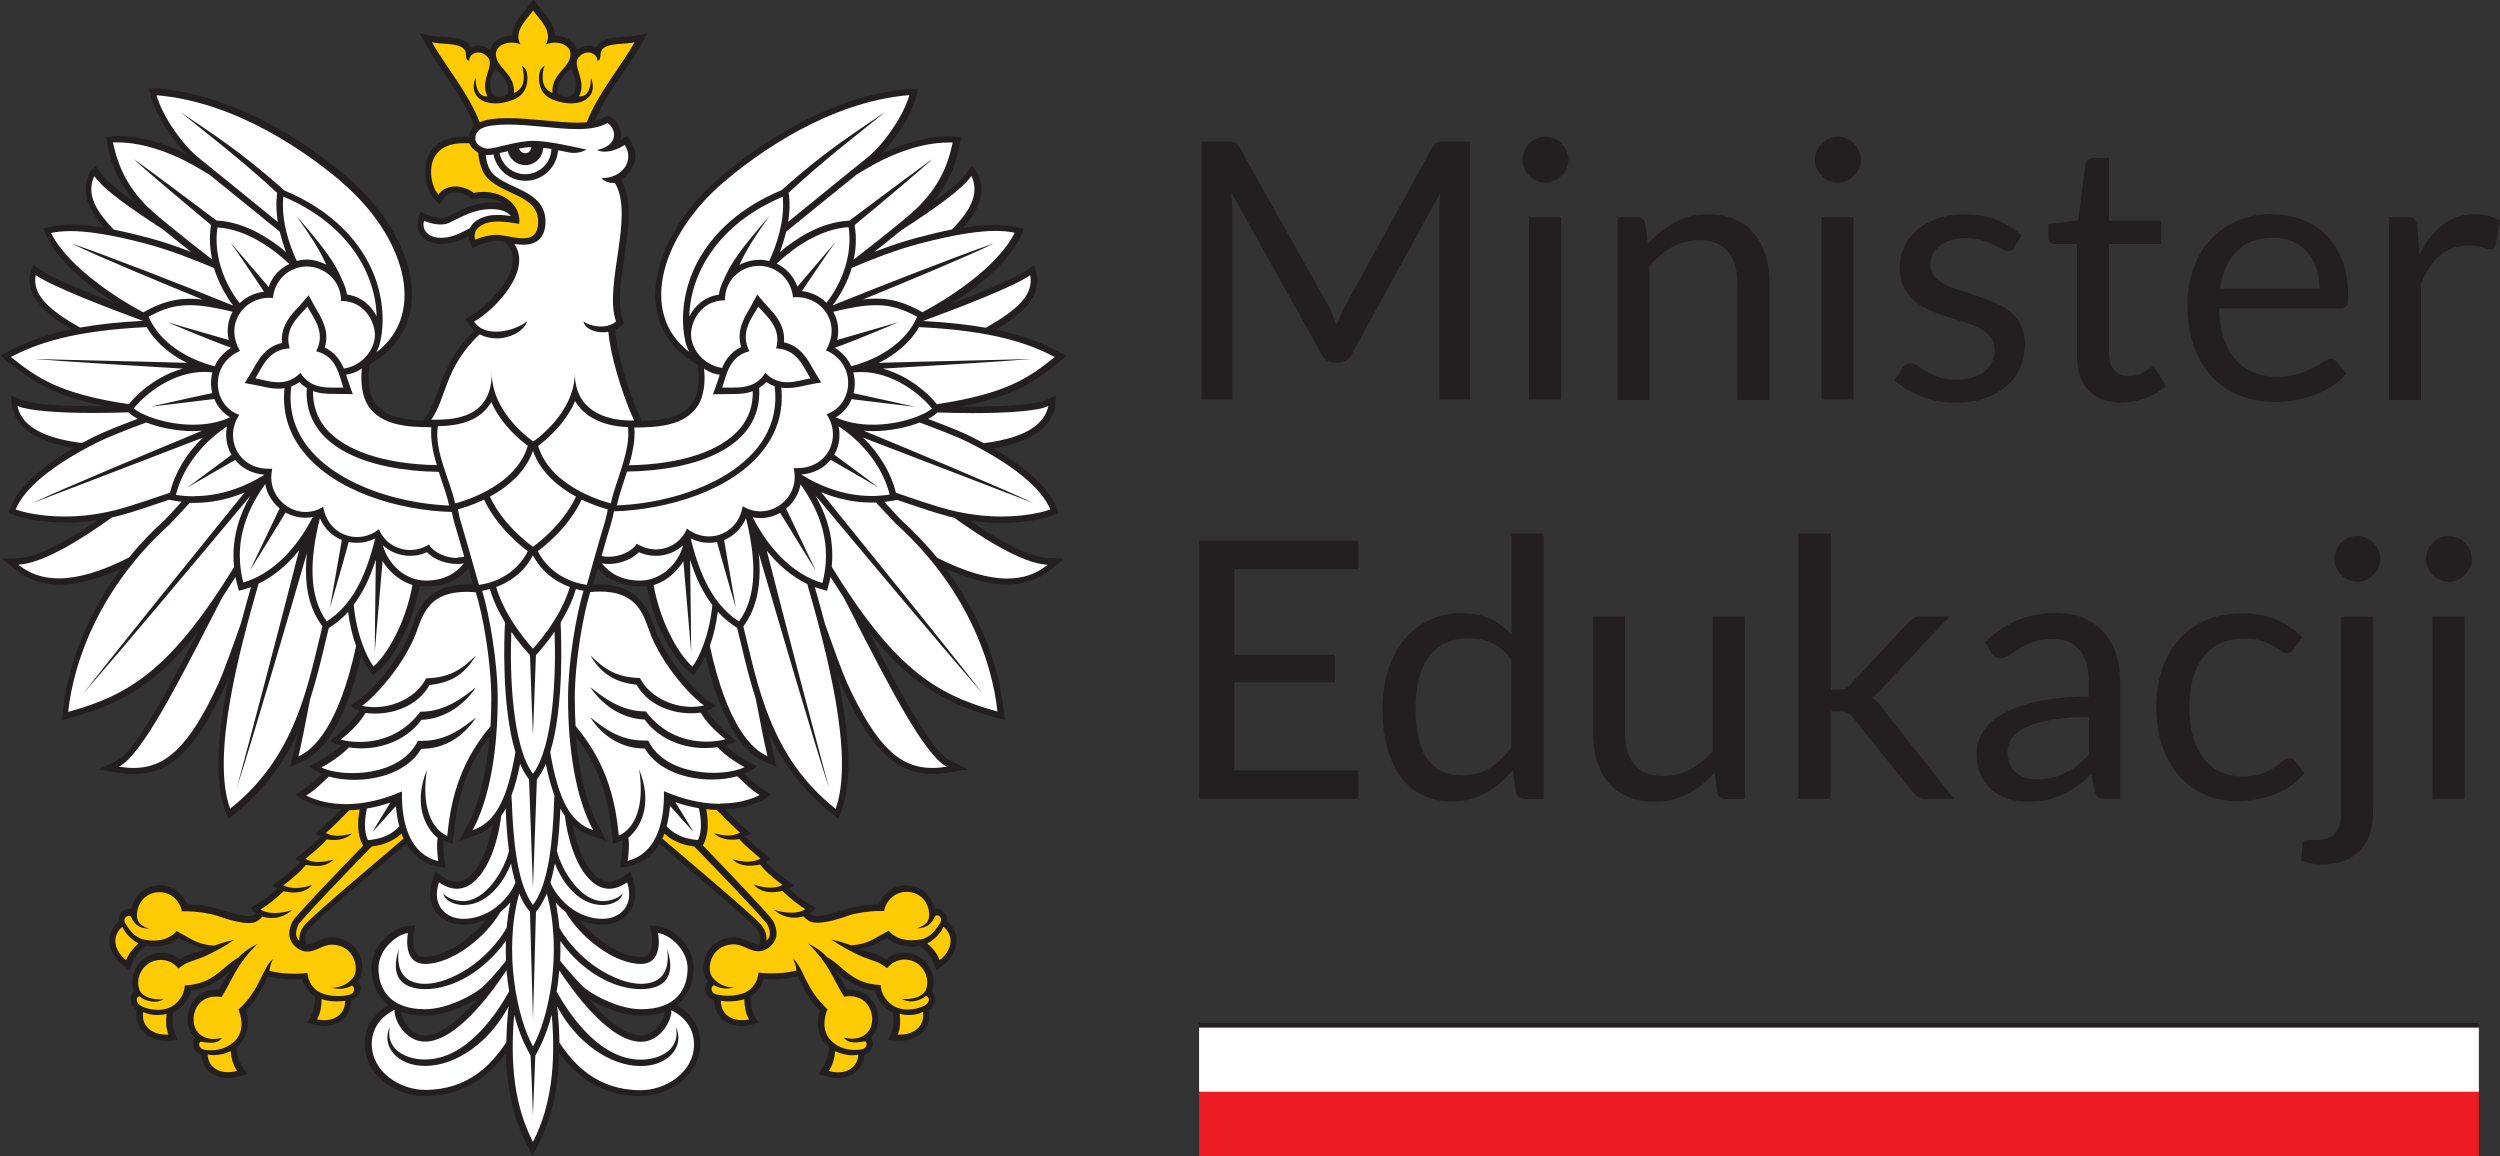 <?xml version="1.0" encoding="UTF-8"?>
<svg id="Warstwa_1" data-name="Warstwa 1" xmlns="http://www.w3.org/2000/svg" xmlns:xlink="http://www.w3.org/1999/xlink" viewBox="0 0 159.58 73.8">
  <rect x="0" y="0" width="159.58" height="73.8" fill="#333333" stroke="none"/>
  <defs>
    <style>
      .cls-1 {
        fill: #ed1c24;
      }

      .cls-1, .cls-2, .cls-3, .cls-4, .cls-5 {
        stroke-width: 0px;
      }

      .cls-2 {
        fill: none;
      }

      .cls-3 {
        fill: #fff;
      }

      .cls-4 {
        fill: #231f20;
      }

      .cls-6 {
        clip-path: url(#clippath);
      }

      .cls-5 {
        fill: #ffcb05;
      }
    </style>
    <clipPath id="clippath">
      <rect class="cls-2" x="0" y="0" width="68.03" height="73.8"/>
    </clipPath>
  </defs>
  <g>
    <path class="cls-4" d="M85.08,20.13c.08.2.16.41.24.62.08-.21.16-.42.24-.62.08-.2.18-.39.29-.59l5.58-10.13c.1-.18.2-.28.31-.32.11-.04.26-.06.46-.06h1.64v16.48h-1.96v-12.11c0-.16,0-.33.01-.52s.02-.37.04-.56l-5.65,10.3c-.19.35-.46.52-.8.52h-.32c-.35,0-.61-.17-.8-.52l-5.77-10.34c.02.2.04.4.05.59.01.19.02.37.02.53v12.11h-1.95V9.03h1.64c.2,0,.35.02.46.06s.21.15.31.32l5.69,10.14c.11.18.2.38.28.58Z"/>
    <path class="cls-4" d="M100.11,10.2c0,.2-.04.39-.12.56-.08.17-.19.33-.32.46-.13.13-.29.24-.47.32-.18.08-.36.12-.56.12s-.39-.04-.56-.12c-.17-.08-.33-.18-.46-.32-.13-.13-.24-.29-.32-.46-.08-.17-.12-.36-.12-.56s.04-.39.12-.57c.08-.18.18-.34.32-.47.13-.13.29-.24.46-.32.17-.08.36-.11.56-.11s.39.04.56.11c.18.08.33.18.47.32.13.13.24.29.32.47.08.18.12.37.12.57ZM99.65,13.86v11.65h-2.05v-11.65h2.05Z"/>
    <path class="cls-4" d="M103.26,25.51v-11.65h1.22c.29,0,.48.14.55.43l.16,1.27c.51-.56,1.07-1.01,1.7-1.36.62-.35,1.35-.52,2.17-.52.64,0,1.2.11,1.68.32.49.21.89.51,1.22.9.33.39.57.85.74,1.4.17.54.25,1.15.25,1.81v7.42h-2.05v-7.42c0-.88-.2-1.57-.6-2.05s-1.02-.73-1.85-.73c-.61,0-1.17.15-1.7.44-.53.29-1.01.69-1.46,1.18v8.58h-2.05Z"/>
    <path class="cls-4" d="M118.78,10.2c0,.2-.04.39-.12.56-.08.17-.19.33-.32.46-.13.13-.29.24-.47.32-.18.08-.36.12-.56.12s-.39-.04-.56-.12c-.17-.08-.33-.18-.46-.32-.13-.13-.24-.29-.32-.46-.08-.17-.12-.36-.12-.56s.04-.39.12-.57c.08-.18.18-.34.32-.47.13-.13.29-.24.46-.32.17-.08.36-.11.56-.11s.39.04.56.11c.18.08.33.18.47.32.13.13.24.29.32.47.08.18.12.37.12.57ZM118.32,13.86v11.65h-2.05v-11.65h2.05Z"/>
    <path class="cls-4" d="M128.6,15.78c-.09.17-.23.25-.43.25-.11,0-.25-.04-.39-.13-.15-.08-.32-.18-.53-.28-.21-.1-.46-.2-.75-.29-.29-.09-.64-.13-1.04-.13-.34,0-.66.04-.93.13-.28.09-.51.21-.71.36-.2.15-.34.33-.45.53-.1.2-.16.42-.16.66,0,.3.09.55.26.75.17.2.4.37.68.52.28.15.61.27.97.39.36.11.73.23,1.11.36.38.13.75.27,1.11.42s.68.35.97.58c.28.23.51.51.68.85.17.33.26.73.26,1.2,0,.54-.1,1.03-.29,1.49s-.48.85-.85,1.18c-.38.33-.84.6-1.38.79-.54.19-1.17.29-1.89.29-.81,0-1.55-.13-2.21-.4-.66-.26-1.22-.6-1.68-1.02l.48-.78c.06-.1.13-.18.22-.23.08-.05.2-.08.33-.08s.28.05.44.16c.15.11.34.23.56.36.22.13.48.25.79.36.31.11.7.16,1.17.16.4,0,.75-.05,1.05-.16s.55-.24.75-.42.35-.38.44-.61c.1-.23.14-.48.14-.74,0-.32-.09-.59-.26-.8s-.4-.39-.68-.54c-.28-.15-.61-.28-.97-.39-.36-.11-.74-.23-1.12-.35s-.75-.26-1.12-.42c-.36-.16-.69-.35-.97-.59-.28-.24-.51-.53-.68-.88s-.26-.77-.26-1.27c0-.44.09-.87.28-1.28.18-.41.45-.77.8-1.08s.79-.56,1.3-.74c.51-.18,1.1-.28,1.76-.28.77,0,1.46.12,2.06.36s1.14.57,1.58.99l-.46.75Z"/>
    <path class="cls-4" d="M135.44,25.7c-.92,0-1.63-.26-2.12-.77-.5-.51-.74-1.25-.74-2.22v-7.13h-1.4c-.12,0-.23-.04-.31-.11-.08-.07-.13-.19-.13-.34v-.82l1.91-.24.47-3.6c.01-.11.06-.21.15-.28.08-.07.19-.11.32-.11h1.03v4.01h3.33v1.48h-3.33v6.99c0,.49.12.85.36,1.09.24.24.54.36.92.36.21,0,.4-.03.56-.09.16-.06.29-.12.41-.19.11-.07.21-.13.29-.19.08-.06.15-.09.21-.09.11,0,.2.06.29.2l.6.98c-.35.33-.78.59-1.28.78-.5.19-1.01.28-1.54.28Z"/>
    <path class="cls-4" d="M145.06,13.68c.7,0,1.34.12,1.93.35.59.23,1.1.57,1.53,1.01.43.44.76.99,1.01,1.63.24.65.36,1.39.36,2.21,0,.32-.03.54-.1.64-.07.11-.2.16-.39.16h-7.75c.02.74.12,1.38.3,1.92.18.54.44,1,.76,1.36.32.36.71.64,1.15.82.44.18.94.27,1.5.27.51,0,.96-.06,1.33-.18.37-.12.69-.25.96-.39.27-.14.49-.27.67-.39.18-.12.33-.18.47-.18.17,0,.3.07.39.2l.58.75c-.25.31-.56.57-.91.8-.35.23-.73.41-1.13.56s-.82.25-1.25.33-.85.11-1.28.11c-.8,0-1.55-.14-2.23-.41-.68-.27-1.26-.67-1.76-1.2-.5-.52-.88-1.17-1.16-1.95-.28-.77-.41-1.66-.41-2.67,0-.81.12-1.57.37-2.28s.61-1.32,1.08-1.83,1.04-.92,1.71-1.22c.67-.29,1.43-.44,2.28-.44ZM145.1,15.18c-.99,0-1.77.29-2.33.86s-.92,1.36-1.06,2.37h6.34c0-.48-.07-.91-.2-1.31-.13-.39-.32-.74-.58-1.02s-.56-.51-.93-.67c-.36-.16-.78-.24-1.25-.24Z"/>
    <path class="cls-4" d="M152.5,25.51v-11.65h1.17c.22,0,.38.04.46.13.08.08.14.23.17.44l.14,1.82c.4-.81.89-1.45,1.48-1.9.59-.46,1.27-.68,2.06-.68.32,0,.61.04.87.11s.5.17.72.3l-.26,1.53c-.05.19-.17.29-.36.29-.11,0-.27-.04-.49-.11-.22-.07-.53-.11-.93-.11-.71,0-1.31.21-1.79.62-.48.41-.88,1.02-1.2,1.81v7.42h-2.05Z"/>
  </g>
  <g class="cls-6">
    <path class="cls-4" d="M61.88,33.23c.68.1,1.35.15,2.03.15,1.45,0,2.64-.24,3.27-.47l.4-.15-.16-.4c-.5-1.22-1.87-2.49-4.02-3.74.79-.13,1.46-.32,2.02-.56,1.08-.47,1.72-1.16,1.92-2.06.04-.21.06-.75.06-.75,0,0-.45.2-.64.29-.41.2-1.85.41-4.65.41-.24,0-.48,0-.72,0,1.22-.25,2.24-.54,3.1-.89,1.41-.58,2.28-1.28,3.13-1.95.12-.1.44-.39.44-.39,0,0-.37-.22-.51-.29-.96-.5-2.16-1.01-3.98-1.39.49-.29.9-.57,1.25-.85.7-.55,1.61-1.43,1.36-2.7-.03-.16-.18-.57-.18-.57,0,0-.33.22-.46.32-.44.31-1.67.93-4.8,2.14,1.61-1.01,3.62-2.57,4.43-4.31.05-.11.19-.45.19-.45,0,0-.86-.27-1.79-.27-.6,0-1.3.07-2.1.2.14-.17.27-.32.39-.47.81-1.08.99-2.03.56-2.99-.08-.17-.38-.49-.38-.49,0,0-.23.28-.33.43-.34.5-1.1,1.12-2.2,1.9.92-1.08,1.5-2.25,1.76-3.72.02-.11.07-.45.07-.45,0,0-.4-.06-.77-.06-1.27,0-2.8.4-4.29,1.11.96-1.01,1.86-2.47,2.2-3.6.04-.14.12-.54.12-.54,0,0-.36,0-.55,0-2.29.19-4.71.95-7.16,2.27-2.14,1.15-3.86,2.48-4.93,3.38-2.96,2.52-4.55,5.86-4.04,8.52.21,1.08.84,2.46,2.61,3.45l.04.28c.1.82-.03,1.65-.34,2.11-.65.98-1.94,1.16-3.28,1.18l-.08-.19c-.92-2.03-1.51-4.36-1.6-5.53v-.08c.13-.06.25-.14.35-.23l.22-.18-.1-.27c-.33-.96-.11-2.45.1-3.9.28-1.85.56-3.76-.2-5.02.3-.18.55-.42.71-.72.3-.55.26-1.18-.1-1.73l-.22-.35-.34.23s-.07.05-.11.07c.02-.06.03-.12.04-.17.09-.5-.16-1.04-.61-1.31l-.21-.12-.22.12c-.16.1-.37.17-.61.23.45-1.07,1.16-2.12,1.81-3.07.42-.62.82-1.21,1.13-1.77l.42-.76s-.78.24-1.54.24c-.62.04-1.31.09-1.66.55-.03.04-.05.08-.07.12-.14-.07-.31-.11-.48-.11-.27,0-.53.1-.75.28-.11-.53-.71-.92-1.41-.92-.02-.64-.48-1.19-.79-1.56-.09-.11-.58-.75-.58-.75,0,0-.48.63-.57.75-.31.37-.77.92-.79,1.56-.7,0-1.3.39-1.41.92-.22-.18-.48-.28-.75-.28-.17,0-.33.04-.48.11-.02-.04-.04-.08-.07-.12-.35-.47-1.04-.51-1.66-.55-.76,0-1.54-.24-1.54-.24l.42.76c.31.56.71,1.14,1.13,1.77.71,1.05,1.5,2.21,1.93,3.39-.21.21-.29.45-.31.68h-.33c-1.54,0-2.11.81-2.31,1.3-.41,1-.04,2.23.41,2.68l.34.35.28-.4c.21-.29.52-.35.75-.35.32,0,.66.12.91.32l.15.12.19-.04c.18-.04.36-.05.54-.05.47,0,.92.13,1.26.36-.11-.03-.23-.05-.35-.06-.14-.01-.28-.02-.41-.02-1.01,0-1.76.38-2.42.71-.15.08-.29.14-.42.21-.11.05-.24.07-.39.07-.43,0-.87-.2-.88-.2l-.44-.21-.13.47c-.11.38-.05.76.18,1.06.26.35.74.55,1.3.55.21,0,.44-.03.67-.08.44-.11.78-.27,1.08-.43,0,.19.05.33.06.36l.16.41.4-.18s.63-.28,1.18-.28c.06,0,.11,0,.17,0,.09,0,.17.03.27.04l.06.05c.39.35.55.76.5,1.27-.14,1.3-1.66,2.83-2.66,3.41l-.38.22.24.37c.09.14.21.26.34.38-1.44,1.4-1.93,2.74-2.31,3.82-.22.62-.42,1.15-.74,1.6l-.21.3c-1.27-.04-2.48-.24-3.11-1.18-.31-.46-.44-1.29-.34-2.11l.03-.28c1.76-.99,2.4-2.38,2.61-3.45.51-2.65-1.08-5.99-4.04-8.52-1.06-.91-2.78-2.24-4.93-3.38-2.46-1.32-4.87-2.08-7.16-2.27-.19-.02-.55,0-.55,0,0,0,.08.39.12.54.34,1.14,1.24,2.59,2.2,3.6-1.48-.71-3.01-1.11-4.29-1.11-.37,0-.77.06-.77.06,0,0,.05.34.07.45.26,1.47.85,2.64,1.76,3.72-1.11-.78-1.86-1.41-2.2-1.9-.1-.15-.33-.43-.33-.43,0,0-.31.33-.38.49-.43.96-.26,1.91.56,2.99.11.15.25.31.39.47-.8-.13-1.5-.2-2.09-.2-.93,0-1.79.27-1.79.27,0,0,.14.34.19.45.8,1.75,2.82,3.3,4.42,4.31-3.13-1.2-4.36-1.82-4.8-2.14-.13-.09-.46-.32-.46-.32,0,0-.16.42-.19.57-.25,1.27.66,2.15,1.36,2.7.35.28.77.56,1.26.85-1.83.38-3.03.89-3.98,1.39-.14.07-.51.29-.51.29,0,0,.32.29.44.39.85.67,1.72,1.37,3.13,1.95.86.35,1.88.65,3.1.89-.24,0-.49,0-.73,0-2.8,0-4.23-.21-4.65-.41-.19-.09-.64-.29-.64-.29,0,0,.02.54.06.75.19.9.84,1.59,1.92,2.06.56.24,1.22.42,2.02.56-2.15,1.25-3.53,2.53-4.02,3.74l-.16.4.4.15c.63.23,1.82.47,3.27.47.67,0,1.35-.06,2.02-.15-2.19,1.51-3.96,2.37-5,2.41l-1.08.04.83.68c.78.65,1.74.98,2.84.98s2.42-.33,3.91-1.01c-.74,1-1.39,2.05-1.93,3.15-1.2,2.44-1.63,4.56-1.78,5.91l-.06.6.58-.16c3.09-.85,5.4-2.06,8.11-5.48-1.8,3.49-3.97,7.62-5.17,8.22l-1.19.58,1.31.2c.36.05.68.08.99.08,1.16,0,2.11-.39,3-1.23.94-.89,1.85-2.32,2.84-4.49.05-.11.12-.28.2-.48-.07.34-.14.68-.2,1.02-.63,3.41-.64,5.88-.05,7.51l.19.54.45-.36c1.72-1.36,3.03-3.05,4-5.14-.12.58-.22,1.06-.3,1.38l-.2.8.76-.33c1.13-.49,2.68-2.07,3.79-6.76.17.38.35.67.5.89l.25.35.34-.28c.5-.41,1.12-1.28,1.61-2.29.35-.72.78-1.8,1.03-3.13.15.02.3.03.45.03,1.11,0,2.05-.42,2.67-1.16.14.49.25.88.29,1.04-.13,0-.26-.01-.38-.01-2.58,0-3.14,1.62-3.51,2.69-.75,2.17-2.74,4.23-3.37,4.65-.17.11-.56.38-.56.38,0,0,.14.23.57.33-.51.85-1.88,1.93-1.88,1.93,0,0,.26.21.74.28-1.16.98-2.09,1.33-2.09,1.33,0,0,.31.3.86.49-.71.71-1.72,1.33-1.72,1.33,0,0,.31.26.56.38.75.34,1.5.53,2.36.57-.46.46-.88.88-1.18,1.14l-.45.38s.12.15.35.2c-.21.21-.84.77-1.19,1.06l-.46.37s.13.12.32.19c-.31.39-1.03.94-1.27,1.12l-.52.39s.16.13.33.18c-.26.26-.9.77-1.24.96-.13.07-.51.28-.51.28,0,0,.16.23.41.37-.09.06-.16.16-.48.17-.41,0-1.05-.17-1.82-.43-.59-.19-1.42-.32-2.12-.32-.22-.55-.82-1.22-1.75-1.22-.54,0-1.02.21-1.36.59-.24.26-.4.58-.46.93-.34-.09-.59.12-.71.35-.07.13-.1.29-.08.43h0c-.4.33-.61.77-.61,1.24,0,.57.32,1.13.85,1.55l.43.34.2-.52c.14-.36.47-.75.84-1.05.19.03.38.05.56.05.77,0,1.26-.28,1.54-.53.74.33,1.1.6,1.77.68-.36.15-.62.2-.75.24-.31.09-.6.19-.95.42-.34-.27-.74-.42-1.16-.42-.35,0-.7.1-.99.29-.72.46-1.04,1.33-.79,2.13,0,.02.01.04.02.06-.1.09-.17.21-.2.35-.05.24.03.58.39.83-.09.56.04.98.33,1.33.34.4.89.63,1.52.63.26,0,.74-.05.74-.05l-.2-.52c-.14-.36-.15-.78-.09-1.22.57-.26,1.01-.81,1.15-1.4.94-.12,1.67-.51,2.52-1.27,0,0-.38.58-.57.91-.05.09-.11.18-.17.28-.05,0-.1,0-.15,0-.76,0-1.36.38-1.67,1.05-.3.66-.22,1.44.19,1.91.03.04.07.08.11.11-.08.11-.13.24-.13.4,0,.27.17.57.52.69.07.9.75,1.5,1.7,1.5.56,0,1.24-.27,1.24-.27l-.31-.47c-.22-.33-.34-.7-.37-1.24.68-.53.88-1.45.6-2.34.63-.61.98-1.33,1.3-1.97.03-.07.07-.14.1-.2.63.15,1.27.18,1.71.18.18,0,.34,0,.47-.01.14.47.42.85.83,1.1-.02.47-.07.92-.25,1.24l-.25.45s.67.21,1.06.21c.52,0,.99-.18,1.32-.51.28-.29.43-.71.44-1.15.44-.13.59-.48.59-.76,0-.17-.07-.33-.17-.44.34-.44.36-1.14.1-1.71-.3-.65-.97-1.07-1.73-1.1-.39-.01-.74.14-1.01.27-.21.09-.4.18-.57.18-.03,0-.06,0-.09-.01-.08-.27-.12-.66.22-1.03.57-.63,3.05-2.73,5.04-4.42.41-.35.79-.67,1.12-.96.43.75,1.07,1.23,1.93,1.44.23.06.58.09.58.09,0,0-.19-1.03-.13-1.75.29.15.59.22.59.22,0,0,.03-.4.05-.53.2-2.01.64-4.16,2.3-6.32-.2,2.37-.69,4.36-1.44,5.74l-.51.93,1-.34c.44-.15.82-.38,1.15-.68-.35,1.88-1.21,3.62-2.32,3.62-.28,0-.58-.11-.9-.33l-.45-.32-.17.52c-.33,1-.08,1.66.19,2.04.38.52,1.03.83,1.74.83.57,0,1.07-.13,1.51-.32-1.01,1.25-2.64,2.38-3.94,2.38-.32,0-.45-.11-.53-.2-.23-.28-.25-.86-.17-1.27l.11-.55-.56.06c-.47.05-1.02.36-1.47.83-.5.53-.78,1.18-.78,1.81,0,.84.26,1.56.74,2.08.1.12.22.22.35.32-.97.53-1.52,1.42-1.52,2.45,0,.96.45,1.83,1.26,2.47.72.56,1.64.88,2.55.88,1.41,0,2.65-.41,3.71-1.2.62-.47,1.11-1.03,1.49-1.54.05,2.3.49,4.2,1.33,5.83l.37.71.37-.71c.85-1.64,1.28-3.54,1.33-5.83.38.51.87,1.07,1.49,1.54,1.05.79,2.3,1.2,3.71,1.2.9,0,1.83-.32,2.54-.88.82-.64,1.27-1.51,1.27-2.47,0-1.04-.55-1.92-1.52-2.45.13-.1.24-.2.35-.32.49-.52.74-1.24.74-2.08,0-.64-.28-1.28-.78-1.81-.44-.47-.99-.78-1.47-.83-.14-.01-.55-.06-.55-.06l.11.55c.08.42.07.99-.17,1.27-.07.09-.21.2-.52.2-1.3,0-2.93-1.13-3.94-2.38.44.2.95.32,1.51.32.71,0,1.37-.31,1.74-.83.27-.38.53-1.04.2-2.04l-.17-.52-.45.32c-.32.22-.62.33-.9.33-1.11,0-1.97-1.74-2.32-3.62.33.31.71.53,1.15.68l1,.34-.5-.93c-.75-1.38-1.25-3.37-1.45-5.74,1.66,2.16,2.1,4.31,2.31,6.32.01.13.05.53.05.53,0,0,.3-.08.59-.22.06.72-.13,1.75-.13,1.75,0,0,.35-.03.58-.09.86-.21,1.5-.69,1.93-1.44.33.29.71.61,1.12.96,1.99,1.69,4.47,3.8,5.04,4.42.33.37.29.76.22,1.03-.03.01-.06.01-.09.01-.18,0-.36-.08-.57-.18-.28-.13-.62-.28-1.01-.27-.76.03-1.43.45-1.73,1.1-.26.57-.24,1.26.1,1.71-.1.12-.16.27-.17.44,0,.28.14.63.59.76,0,.44.16.87.44,1.15.32.32.79.51,1.32.51.4,0,1.06-.21,1.06-.21l-.25-.45c-.18-.32-.23-.77-.25-1.24.41-.25.69-.62.83-1.1.14,0,.3.01.48.01.43,0,1.07-.03,1.7-.18.03.06.07.13.1.2.32.64.67,1.36,1.3,1.97-.28.89-.08,1.81.6,2.34-.04.53-.15.91-.37,1.24l-.31.47s.68.27,1.24.27c.95,0,1.63-.6,1.7-1.5.35-.12.52-.42.53-.69,0-.15-.05-.29-.13-.4.04-.03.08-.07.11-.11.41-.47.49-1.25.19-1.91-.3-.67-.91-1.05-1.67-1.05-.05,0-.1,0-.14,0-.06-.1-.12-.19-.17-.28-.19-.32-.57-.91-.57-.91.84.76,1.57,1.15,2.52,1.27.13.59.58,1.13,1.15,1.4.06.45.05.86-.09,1.22l-.2.52s.48.05.74.05c.62,0,1.18-.23,1.52-.63.29-.34.42-.77.33-1.33.36-.25.44-.59.39-.83-.03-.15-.1-.26-.2-.35.01-.02.02-.04.02-.06.25-.8-.07-1.68-.79-2.13-.29-.18-.64-.29-.99-.29-.42,0-.83.15-1.16.42-.34-.23-.64-.33-.95-.42-.13-.04-.38-.09-.75-.24.67-.09,1.03-.35,1.76-.68.28.24.78.53,1.54.53.18,0,.37-.02.56-.05.37.3.7.69.84,1.05l.2.52.44-.34c.54-.42.84-.98.85-1.55,0-.47-.21-.92-.61-1.24h0c.02-.14,0-.3-.08-.43-.12-.22-.38-.43-.71-.35-.07-.35-.22-.67-.46-.93-.34-.38-.83-.59-1.36-.59-.93,0-1.53.67-1.75,1.22-.71,0-1.54.13-2.12.32-.77.26-1.42.43-1.82.43-.32,0-.39-.11-.48-.17.25-.14.41-.37.41-.37,0,0-.38-.21-.51-.28-.33-.19-.97-.7-1.24-.96.17-.04.34-.18.34-.18l-.52-.39c-.24-.18-.95-.72-1.26-1.12.19-.07.32-.19.32-.19l-.46-.37c-.35-.28-.98-.84-1.19-1.06.23-.05.35-.2.35-.2l-.45-.38c-.31-.26-.72-.68-1.18-1.14.86-.04,1.61-.23,2.36-.57.24-.11.56-.38.56-.38,0,0-1.01-.62-1.72-1.33.55-.18.86-.49.86-.49,0,0-.93-.35-2.09-1.33.48-.07.74-.28.74-.28,0,0-1.37-1.07-1.88-1.93.43-.11.57-.33.57-.33,0,0-.4-.27-.57-.38-.63-.42-2.61-2.48-3.36-4.65-.37-1.07-.93-2.69-3.51-2.69-.13,0-.25,0-.38.01.04-.16.16-.56.29-1.05.63.74,1.56,1.16,2.68,1.16.15,0,.3-.01.45-.03.25,1.33.67,2.41,1.03,3.13.49,1.01,1.11,1.89,1.61,2.29l.34.28.26-.35c.16-.21.33-.51.5-.89,1.11,4.68,2.65,6.27,3.79,6.76l.76.33-.2-.8c-.08-.32-.18-.8-.3-1.38.97,2.09,2.28,3.78,4,5.14l.45.36.2-.54c.59-1.64.57-4.1-.05-7.51-.07-.34-.13-.68-.2-1.02.08.2.15.37.2.48.99,2.17,1.89,3.59,2.84,4.49.89.84,1.84,1.23,3,1.23.31,0,.63-.03.99-.08l1.31-.2-1.19-.58c-1.2-.59-3.37-4.73-5.17-8.22,2.71,3.42,5.02,4.63,8.11,5.48l.58.16-.07-.6c-.14-1.35-.57-3.48-1.77-5.91-.55-1.11-1.19-2.15-1.93-3.15,1.49.67,2.78,1.01,3.9,1.01s2.06-.33,2.84-.98l.83-.68-1.08-.04c-1.03-.04-2.81-.9-5-2.41M32.31,6.07c-.18.11-.44.15-.63.1-.44-.13-.57-.99-.09-1.76.69.43,1.08,1.44.72,1.66M27.13,66.09c-.49,0-.85-.28-1.06-.53-.32-.36-.45-.77-.47-.97.44.16.95.24,1.53.24,1.22,0,2.56-.59,3.37-1.1-1.13,1.33-2.36,2.36-3.37,2.36M40.91,64.83c.58,0,1.09-.08,1.53-.24-.01.2-.15.61-.47.97-.21.24-.56.53-1.06.53-1.01,0-2.25-1.03-3.37-2.36.81.51,2.14,1.1,3.37,1.1M36.36,6.16c-.2.06-.45.01-.64-.1-.35-.21.03-1.23.72-1.66.48.77.35,1.63-.08,1.76"/>
  </g>
  <g>
    <path class="cls-3" d="M19.56,50.77c.53-.32.85-.66,1.43-1.2.46.13,1.01.21,1.61.21,1.59,0,3.43-.54,4.29-1.98h.03c1.47,0,2.69-.8,3.46-2-.85.66-1.86,1.49-3.43,1.49-.09,0-.18,0-.27,0-.76,1.54-2.63,2.06-4.18,2.06-.82,0-1.55-.15-1.98-.36.33-.17,1.2-.7,1.75-1.28.27.04.54.06.8.06,1.57,0,3.03-.7,3.83-1.82,1.56-.06,2.81-1.05,3.47-2.07-.78.61-1.92,1.55-3.52,1.55h-.02c-1.13,1.51-2.66,1.93-3.86,1.93-.47,0-.89-.06-1.22-.15.42-.33,1.16-.96,1.58-1.7.21.03.41.04.61.04,1.51,0,2.88-.71,3.47-1.82,1.16-.13,2.18-.53,2.96-1.88-.93.92-1.71,1.41-3.17,1.45-.6,1.17-1.99,1.84-3.3,1.84-.27,0-.54-.03-.79-.09.74-.49,2.76-2.64,3.53-4.86.39-1.12.88-2.41,3.12-2.41.19,0,.39,0,.61.03.44,1.38.99,4.41.99,6.8,0,.6-.02,1.19-.05,1.75-2.17,2.57-2.57,5.13-2.76,7-1.02-.46-1.66-1.87-1.3-4.22-.88,2.18-.13,3.68.69,4.35-.1.46.03,1.48.03,1.48-1.71-.43-2.36-2.23-2.31-4.45-1.22.53-2.45.81-3.59.81-.91,0-1.76-.18-2.51-.54M23.42,51.6c-.12.57-.23,1.45.07,2.03.73-.07,1.42-.26,2-.88-.11-.4-.18-.83-.22-1.3-.59.66-1.31,1.47-1.5,1.66.13-.24.69-1.14,1.15-1.88-.5.17-1,.3-1.5.38M20.86,39.67c-1.17-1.61-1.1-3.93-.44-6.59.28.65.78,1.14,1.4,1.39-.31,1.8-.76,4.33-.76,4.33,0,0,.73-2.47,1.2-4.2.17.03.34.05.52.05.41,0,.81-.1,1.17-.28-.6,2.42-1.46,4.25-3.09,5.29M19.98,33c-.16.03-.32.05-.49.05-.44,0-.87-.12-1.26-.33-.9,1.49-2.28,3.7-2.28,3.7l1.9-3.97c-.15-.12-.29-.26-.41-.42-.26-.33-.44-.72-.51-1.13-1.32,1.84-2.01,3.92-1.4,6.28,1.76-.5,3.37-2.07,4.44-4.19M14.75,22.2c-1.72-.63-4.05-1.63-4.05-1.63,0,0,2.3.68,3.9,1.13-.14-.62-.06-1.25.25-1.8-1.12-.27-1.98-.42-2.74-.42-.92,0-1.69.22-2.62.74.69,1.63,2.43,2.7,4.21,3.16.22-.48.58-.89,1.05-1.18M12.4,31.67c1.82,0,3.43-.7,4.48-1.37-.77-.06-1.43-.39-1.87-.94-1.27.72-3.06,1.77-3.06,1.77,0,0,1.66-1.24,2.83-2.1-.01-.03-.03-.06-.05-.08-.28-.53-.36-1.15-.24-1.73-1.75,1.16-2.88,2.81-3.26,4.37.39.06.78.09,1.16.09M6.05,27.86c.54-.27,1.47-.65,2.75-1.13-.22-.11-.4-.23-.53-.35l-.07-.06c-.77.03-1.53.04-2.26.04-2.29,0-4.19-.15-4.83-.45.23,1.07,1.25,2.01,4.12,2.37.26-.14.53-.28.81-.42M12.32,27.11c.8,0,1.62-.13,2.37-.47h0c-.45-.27-.8-.67-1.01-1.17-1.57.19-4.06.49-4.06.49,0,0,2.27-.52,3.93-.87-.04-.17-.07-.35-.08-.53-.01-.27.02-.54.09-.79-.18-.02-.35-.03-.52-.03-1.99,0-3.76,1.39-4.5,2.33.5.44,2.09,1.04,3.78,1.04M20.18,22.42c.65-1.22-.2-2.16-.56-2.85-.49.6-1.52,1.34-1.13,2.67-1.38.05-1.77,1.25-2.19,1.91.41.07.93.25,1.47.25.47,0,.96-.14,1.41-.6.53.85,1.33.94,2.02.94.19,0,.38,0,.55,0,.06,0,.11,0,.17,0-.27-.73-.4-1.99-1.74-2.32M20.83,16.9c-.39-.87-.91-1.71-1.91-3.12,1.83,2.11,2.47,2.99,2.96,4.18.13.25.22.54.27.84.93.13,1.56.73,1.89,1.39-.06-2.67-1.76-5.87-5.95-7.64-.17,1.49.4,3.15.85,4.1.21-.05.42-.08.63-.08h0c.43,0,.86.12,1.25.32M23.51,25.91c-.41-.61-.51-1.59-.41-2.39,0,0-.41.32-1.01.39.03.1.06.2.09.29.04.14.34.96.34.96,0,0-1.22-.02-1.32-.02-.27,0-.74,0-1.22-.18-.01.9.25,1.68.78,2.34,1.19,1.46,3.78,2.33,7.12,2.39-.24-.8-.41-1.63-.35-2.42-1.51,0-3.2-.11-4.03-1.37M19.58,24.77c-.16-.1-.32-.22-.47-.38-.16.12-.34.21-.52.28-.62,4.95,5.32,7.4,10.07,7.6v-.05c-.11-.48-.28-1-.47-1.54-.06-.18-.12-.37-.18-.56-4.32-.06-8.66-1.48-8.43-5.34M.7,22.79c1.63,1.29,3.01,2.34,7.53,3.01.46-.58,1.15-1.17,1.88-1.6.51-.3,1.03-.53,1.56-.67-3.18-.19-7.9-.48-9.52-.62,2.01.07,6.03.14,9.78.25-.16-.08-.31-.16-.45-.24-.93-.55-1.65-1.24-2.12-2.04-4.81.23-7.08,1.08-8.67,1.91M29.19,35.58c.16,0,.31-.01.44-.05-.22-.78-.46-1.61-.6-2.06-.06-.19-.13-.47-.19-.79-3.38-.09-7.52-1.31-9.53-3.91-.92-1.18-1.3-2.52-1.15-3.99-.12.02-.26.03-.39.03-.42,0-.81-.09-1.15-.17-.14-.03-1-.19-1-.19,0,0,.46-.74.53-.87.33-.6.8-1.46,1.85-1.69-.1-1.07.57-1.79,1.04-2.28.1-.11.66-.77.66-.77,0,0,.41.77.49.9.35.58.86,1.42.54,2.45.66.3,1,.83,1.22,1.34,1.24-.21,1.98-1.26,1.98-2.15,0-.81-.63-2.17-2.16-2.17,0-1.33-1.08-2.19-2.18-2.2h0c-.93,0-2.02.65-2.17,2.01-.07,0-.15-.01-.23-.01-1.68,0-2.86,1.72-1.87,3.39-2,.87-1.76,3.5-.04,4.08-.99,1.45-.1,3.44,1.86,3.44.08,0,.16,0,.24,0-.36,1.49.81,2.76,2.12,2.76.38,0,.76-.1,1.13-.33.2,1.23,1.15,1.93,2.16,1.93.48,0,.98-.16,1.4-.5.3.78,1.09,1.33,1.99,1.33.39,0,.8-.11,1.2-.35.34.55,1.13.86,1.82.86M16.84,18.6c-.78-1.17-1.84-2.74-2.14-3.14l2.45,2.86c.24-.71.74-1.2,1.32-1.47-1.11-1.05-2.81-2.23-4.59-2.33-.26,1.77.43,3.58,1.42,4.83.41-.4.96-.66,1.55-.73M27.18,37.06c1.16,0,1.94-.47,2.43-1.1-.13.03-.28.04-.42.04-.64,0-1.44-.23-1.93-.75-.35.16-.72.23-1.09.23-.65,0-1.27-.25-1.73-.67.32,1.2,1.42,2.25,2.75,2.25M19.8,44.61c-.3,1.56-.58,2.98-.75,3.67.93-.4,2.55-1.83,3.68-7.04-.22-.6-.4-1.34-.51-2.18-.34.37-.71.69-1.13.96l-.1.06c-.08.33-.16.67-.25,1.03-.26,1.1-.55,2.3-.94,3.51M7.59,48.94c.32.05.63.08.93.08,1.94,0,3.49-1.15,5.46-5.47.23-.51.82-2.1,1.4-3.76.22-.82.43-1.6.64-2.31-.12.04-.24.08-.37.12l-.4.11-.11-.4c-.04-.16-.08-.32-.11-.48-.29.46-.57.89-.84,1.3-.34.65-.64,1.24-.82,1.59-2.06,3.99-4.36,8.52-5.78,9.22M16.5,37.27c-1.17,4.08-3.05,10.94-1.81,14.35,4.21-3.32,4.97-7.92,5.89-11.64l-.06-.08c-.67-.93-1-2.08-.99-3.53,0-.34.02-.69.06-1.06-1.33,4.58-3.45,11.81-4.48,15,.93-3.43,2.78-10.47,3.98-15.18-.77.95-1.65,1.68-2.59,2.13M4.36,45.44c3.96-1.09,6.59-2.76,10.58-9.24-.1-.97,0-1.94.3-2.89.18-.56.42-1.11.74-1.66-3.41,4.09-8.28,9.88-10.66,12.62,2.01-2.6,7.26-9.08,10.29-12.83-1.06.44-2.14.66-3.21.66-.1,0-.19,0-.29,0-.7.76-1.25,1.34-1.31,1.4-4.34,3.93-6.09,8.58-6.45,11.96M1,32.52c.52.19,1.64.45,3.12.45.97,0,2.1-.11,3.33-.43.83-.21,2.55-.8,3.4-1.09.31-1.28,1.05-2.5,2.09-3.51-3.34,1.29-8.52,3.27-10.89,4.18,2.38-1.11,7.52-3.24,10.86-4.63-.19.02-.39.03-.59.03-1.09,0-2.18-.24-2.99-.55-1.18.44-2.42.92-3.1,1.26-2.95,1.48-4.7,2.98-5.23,4.29M7.13,33.04c-1.57,1.13-4.3,2.94-5.96,3,.69.57,1.54.88,2.58.88,1.21,0,2.68-.42,4.48-1.33.69-.85,1.47-1.67,2.31-2.42.07-.07.5-.53,1.06-1.14-.14-.02-.27-.03-.41-.06l-.4-.07c-.9.31-2.43.83-3.22,1.03-.14.03-.29.07-.43.1M21.84,11.64c-2.23-1.9-6.77-5.14-11.85-5.56.41,1.41,1.69,3.21,2.76,4.05.65.51,3.2,2.59,4.98,4.04-.08-.55-.12-1.11-.06-1.65l.02-.21c-2.29-2.12-4.31-3.65-6.15-5.14,1.72,1.17,3.88,2.52,6.6,4.98l.09.04c2.41,1.02,4.24,2.59,5.28,4.56.86,1.62,1.13,3.56.74,5.15-.04.19-.13.41-.22.59,3.33-2.55,1.69-7.53-2.2-10.84M22.58,38.61c.19,2,.86,3.38,1.26,3.93.69-.56,2-2.52,2.49-5.2-.52-.16-1.01-.47-1.43-.9-.18-.19-.34-.4-.48-.63-.22,2.52-.5,5.81-.5,5.81,0,0,.03-3.32.07-5.9-.19.59-.4,1.11-.62,1.58-.24.48-.5.92-.79,1.3M10.53,14.73c-2.37-1.54-3.93-2.65-4.51-3.49-.46,1.03-.11,2.02,1.25,3.42.66.13,1.38.3,2.17.51.92.24,1.88.57,2.76.91-.6-.47-1.18-.93-1.68-1.34M9.34,15.56c-2.4-.63-3.88-.81-4.84-.81-.55,0-.94.06-1.24.12,1.13,2.26,4.46,4.32,5.89,5.07l.14-.08c1-.55,1.85-.79,2.82-.79.26,0,.53.02.82.05-2.81-1.15-6.79-2.8-8.36-3.58,2.29.79,7.06,2.64,10.25,3.94.02,0,.03.01.06.02-.49-.65-.94-1.47-1.22-2.39-1.28-.55-2.85-1.15-4.33-1.55M9.12,20.48c-2.39-.88-5.85-2.22-6.84-2.92-.24,1.24.83,2.22,2.83,3.35,1.11-.2,2.42-.35,4.01-.43M12.26,10.5c-1.46-.81-3.21-1.41-4.75-1.41-.1,0-.2,0-.3,0,.34,1.62.98,2.85,2.09,4,.49.51,2.38,2.04,4.24,3.47-.14-.68-.19-1.4-.08-2.13v-.08c-2.16-1.8-4.38-3.67-4.92-4.2.73.52,3.02,2.22,5.29,3.93h.06c1.79.11,3.38,1.17,4.37,2.01-.15-.39-.29-.83-.4-1.3-.53-.43-1.22-.99-2.08-1.69-.87-.7-1.75-1.42-2.41-1.95-.39-.24-.77-.46-1.11-.65M33.69,28.46c-.83,2.79-4.64,3.67-4.64,3.67-.32-1.51-1.35-3.34-1.1-4.93.56,0,1.46-.06,2.23-.44.52-.26.91-.63,1.18-1.1.67,1.52,1.97,2.54,2.34,2.8M37.94,26.75c-.54-.28-.95-.67-1.23-1.15-.66,1.55-1.99,2.59-2.36,2.86.83,2.79,4.64,3.67,4.64,3.67.32-1.49,1.27-3.3,1.1-4.87-.51-.01-1.37-.1-2.14-.51M36.37,31.47c-1.18-.73-1.98-1.64-2.35-2.69-.37,1.05-1.16,1.96-2.35,2.69-.13.08-.26.15-.4.23.9,1.94,2.75,3.2,2.75,3.2,0,0,1.84-1.27,2.75-3.2-.13-.07-.26-.15-.4-.23M30.9,31.89c-.77.37-1.43.56-1.67.62.05.29.11.57.2.84.31,1.03,1.14,3.98,1.14,3.98,0,0,2.14-.17,3.12-2.15-.4-.29-1.96-1.51-2.79-3.29M37.13,31.89c-.84,1.78-2.4,3-2.8,3.29.99,1.97,3.13,2.15,3.13,2.15,0,0,.82-2.95,1.14-3.98.08-.27.15-.55.19-.84-.24-.06-.89-.25-1.66-.62M35.43,37c-.49-.32-1.02-.81-1.41-1.55-.39.74-.93,1.24-1.41,1.55-.33.21-.65.37-.94.47.6,2.08,2.35,3.94,2.35,3.94,0,0,1.76-1.87,2.35-3.94-.29-.11-.61-.26-.94-.47M35.4,40.33c.1,2.7-.06,7.3-1.38,9.06-1.32-1.76-1.49-6.35-1.38-9.06.54.79,1.04,1.32,1.08,1.37l.11.11c.07,2.12.16,4.4.19,5.12.03-.72.11-3,.19-5.12l.11-.11c.04-.05.53-.58,1.08-1.37M32.24,39.88c0-.05,0-.1,0-.15-.38-.62-.75-1.36-.97-2.13-.2.06-.37.09-.49.11.45,1.48.99,4.53.99,6.87,0,3.11-.46,6.31-1.6,8.41,1.4-.48,2.19-1.83,2.73-4.98-.9-2.93-.71-7.48-.67-8.13M36.26,44.58c0-2.34.53-5.39.99-6.87-.12-.02-.29-.05-.49-.11-.22.77-.59,1.5-.97,2.13,0,.05,0,.1,0,.15.03.64.23,5.2-.67,8.13.54,3.15,1.33,4.5,2.74,4.98-1.14-2.1-1.6-5.29-1.6-8.41M34.84,48.76c-.14.33-.31.63-.49.88l-.08.11c-.1,2.89-.25,6.9-.25,6.91,0,0-.15-4.02-.25-6.91l-.08-.11c-.19-.25-.35-.55-.49-.88-.16.8-.34,1.46-.55,2.01,0,.14.01.26.02.38.08,2.32.32,5.28,1.35,6.61,1.04-1.34,1.27-4.29,1.35-6.61,0-.12.01-.24.02-.38-.21-.55-.39-1.22-.55-2.01M29.56,57.77c-.4,0-1.14-.19-1.27-.74.33.39.96.49,1.27.49,1.43,0,2.62-1.93,2.93-3.21-.12-.89-.18-1.81-.21-2.69-.1.18-.2.34-.3.49,0,.03,0,.05,0,.08-.31,2.33-1.34,4.54-2.82,4.54-.35,0-.74-.13-1.14-.41-.51,1.53.51,2.33,1.54,2.33,2.01,0,3.16-1.76,3.34-2.32-.11-.38-.21-.79-.28-1.21-.27.72-1.25,2.65-3.06,2.65M40.03,56.32c-.4.28-.78.41-1.14.41-1.48,0-2.51-2.21-2.82-4.54,0-.03,0-.05,0-.08-.1-.15-.2-.31-.3-.49-.04.88-.1,1.8-.22,2.69.31,1.27,1.51,3.21,2.93,3.21.31,0,.94-.1,1.27-.49-.13.55-.86.74-1.27.74-1.81,0-2.79-1.93-3.06-2.65-.08.42-.17.83-.28,1.21.18.56,1.33,2.32,3.34,2.32,1.03,0,2.06-.79,1.55-2.33M34.35,58.03l-.14.18c-.06,2.24-.15,5.71-.19,6.85-.03-1.14-.13-4.61-.19-6.85l-.14-.18c-.22-.28-.4-.62-.55-1-1.03,3.76-.11,7.98.88,9.77.99-1.79,1.91-6.01.88-9.77-.16.38-.34.72-.55,1M32.28,60.07c-1.38,1.92-3.36,3.07-5.15,3.07-.71,0-1.32-.22-1.61-.62-.32-.45-.34-1.1-.06-1.93-.11.74,0,1.32.33,1.7.28.34.78.51,1.34.51.81,0,1.79-.36,2.76-.99.99-.64,1.93-1.67,2.45-2.58.05-.54.12-1.08.24-1.62-.18.2-.4.41-.64.61-.93,1.61-3.09,3.31-4.8,3.31-1.27,0-1.2-1.42-1.1-1.97-.73.08-1.88,1.06-1.88,2.24,0,1.3.69,2.62,2.97,2.62,1.39,0,2.96-.85,3.54-1.31.39-.31,1.08-1.09,1.63-1.78-.02-.41-.02-.83-.01-1.26M42,59.56c.11.55.17,1.97-1.09,1.97-1.71,0-3.87-1.7-4.8-3.31-.24-.19-.46-.4-.64-.61.11.54.19,1.08.24,1.62.51.91,1.45,1.93,2.45,2.58.97.62,1.94.99,2.76.99.56,0,1.06-.17,1.34-.51.32-.38.43-.95.33-1.7.28.83.26,1.48-.06,1.93-.29.41-.9.62-1.61.62-1.79,0-3.78-1.15-5.15-3.07.01.43,0,.85-.01,1.26.55.68,1.23,1.47,1.62,1.78.58.46,2.15,1.31,3.54,1.31,2.28,0,2.97-1.32,2.97-2.62,0-1.17-1.15-2.16-1.88-2.24M34.38,67l-.21.39c-.06,1.36-.11,2.8-.15,3.83-.03-1.03-.09-2.47-.15-3.84l-.21-.39c-.3-.55-.6-1.32-.84-2.22-.26,3.08,0,5.81,1.2,8.12,1.19-2.31,1.46-5.04,1.2-8.12-.24.9-.54,1.66-.84,2.22M32.46,64.24c-1.18,2.24-3.31,3.8-5.33,3.8-1.81,0-2.82-1.3-2.24-2.5-.31,1.39.95,2.09,2.24,2.09,2.79,0,4.75-3.24,5.37-4.35-.07-.44-.13-.89-.17-1.35-.69,1.06-3.1,4.56-5.2,4.56-1.3,0-2.01-1.46-1.94-2.03-1.01.49-1.46,1.31-1.46,2.18,0,1.8,1.82,2.93,3.4,2.93,2.77,0,4.26-1.64,5.19-3.04.01-.72.06-1.49.14-2.3M42.85,64.47c.07.57-.64,2.03-1.94,2.03-2.1,0-4.52-3.5-5.21-4.56-.04.47-.09.92-.17,1.35.62,1.11,2.58,4.35,5.37,4.35,1.28,0,2.55-.7,2.24-2.09.58,1.2-.43,2.5-2.24,2.5-2.01,0-4.15-1.57-5.33-3.8.08.8.13,1.57.14,2.3.93,1.41,2.42,3.04,5.19,3.04,1.58,0,3.4-1.13,3.4-2.93,0-.87-.45-1.69-1.46-2.18M45.97,51.31c-1.15,0-2.38-.28-3.59-.81.04,2.22-.6,4.02-2.31,4.45,0,0,.14-1.02.04-1.48.81-.67,1.57-2.17.69-4.35.36,2.35-.27,3.76-1.3,4.22-.19-1.87-.59-4.43-2.76-7-.03-.56-.05-1.15-.05-1.75,0-2.39.55-5.42.99-6.8.21-.02.42-.03.61-.03,2.24,0,2.73,1.29,3.12,2.41.76,2.22,2.78,4.37,3.53,4.86-.26.06-.52.09-.79.09-1.31,0-2.7-.67-3.3-1.84-1.46-.04-2.24-.53-3.17-1.45.78,1.35,1.81,1.75,2.96,1.88.6,1.11,1.97,1.82,3.47,1.82.2,0,.41-.01.62-.04.42.74,1.16,1.36,1.58,1.7-.33.09-.76.15-1.22.15-1.21,0-2.73-.42-3.87-1.93h-.02c-1.6,0-2.74-.94-3.52-1.55.66,1.02,1.91,2.01,3.47,2.07.8,1.12,2.26,1.82,3.83,1.82.26,0,.54-.01.81-.06.55.59,1.42,1.12,1.74,1.28-.43.21-1.16.36-1.98.36-1.55,0-3.42-.52-4.18-2.06-.09,0-.18,0-.27,0-1.57,0-2.58-.82-3.43-1.49.77,1.2,2,2,3.46,2h.03c.85,1.43,2.7,1.98,4.29,1.98.59,0,1.15-.08,1.61-.21.58.54.9.88,1.43,1.2-.74.37-1.59.54-2.51.54M43.12,51.22c.46.74,1.01,1.65,1.15,1.88-.19-.19-.91-.99-1.5-1.66-.04.47-.11.91-.22,1.3.58.62,1.27.82,2,.88.3-.58.19-1.46.06-2.03-.49-.08-.99-.21-1.49-.38M44.09,34.37c.36.18.76.28,1.17.28.18,0,.35-.02.51-.05.47,1.73,1.2,4.2,1.2,4.2,0,0-.44-2.53-.75-4.33.62-.25,1.12-.74,1.4-1.39.65,2.66.73,4.97-.45,6.59-1.62-1.05-2.48-2.88-3.08-5.29M52.5,37.2c.61-2.36-.08-4.44-1.4-6.28-.07.41-.25.79-.51,1.13-.12.16-.26.29-.41.42l1.9,3.97s-1.37-2.22-2.28-3.7c-.38.21-.82.33-1.26.33-.17,0-.33-.02-.49-.05,1.08,2.13,2.68,3.69,4.44,4.19M54.33,23.38c1.78-.46,3.52-1.53,4.21-3.16-.93-.51-1.7-.74-2.62-.74-.76,0-1.61.15-2.73.42.31.56.39,1.18.25,1.8,1.6-.46,3.9-1.13,3.9-1.13,0,0-2.33,1.01-4.05,1.63.47.29.83.7,1.05,1.18M56.79,31.58c-.38-1.56-1.51-3.21-3.26-4.37.12.58.05,1.19-.23,1.73-.02.03-.03.06-.05.08,1.18.86,2.83,2.1,2.83,2.1,0,0-1.79-1.05-3.06-1.77-.44.55-1.11.88-1.87.94,1.05.67,2.66,1.37,4.48,1.37.38,0,.76-.03,1.15-.09M62.8,28.29c2.87-.37,3.89-1.31,4.12-2.37-.63.31-2.54.45-4.83.45-.72,0-1.49-.02-2.26-.04l-.06.06c-.13.12-.31.24-.53.35,1.28.48,2.21.86,2.75,1.13.28.14.55.28.81.42M59.49,26.08c-.74-.94-2.52-2.33-4.5-2.33-.17,0-.35,0-.52.03.07.25.1.51.09.79,0,.18-.04.36-.08.53,1.67.36,3.94.87,3.94.87,0,0-2.49-.3-4.06-.49-.2.49-.56.9-1.01,1.16h0c.74.34,1.57.47,2.37.47,1.69,0,3.28-.59,3.78-1.04M46.11,24.74c.06,0,.11,0,.17,0,.17,0,.36,0,.55,0,.69,0,1.49-.09,2.02-.94.45.46.94.6,1.41.6.54,0,1.06-.18,1.47-.25-.42-.65-.81-1.86-2.19-1.91.38-1.33-.64-2.07-1.14-2.67-.36.68-1.21,1.63-.56,2.85-1.34.33-1.47,1.59-1.74,2.32M48.46,16.58h.01c.21,0,.42.03.63.08.45-.95,1.02-2.61.86-4.1-4.2,1.77-5.9,4.97-5.96,7.64.34-.66.96-1.26,1.89-1.39.04-.31.13-.59.26-.84.49-1.19,1.13-2.06,2.96-4.18-1,1.41-1.52,2.25-1.91,3.12.39-.21.82-.32,1.25-.32M40.49,27.28c.07.79-.11,1.62-.34,2.42,3.34-.06,5.92-.92,7.12-2.39.54-.66.8-1.44.78-2.34-.48.18-.95.18-1.22.18-.1,0-1.32.02-1.32.02,0,0,.3-.82.34-.96.03-.09.06-.19.09-.29-.59-.07-1-.39-1-.39.1.8,0,1.78-.41,2.39-.84,1.26-2.52,1.36-4.03,1.37M40.02,30.11c-.06.19-.12.38-.18.56-.18.55-.35,1.07-.45,1.54v.05c4.74-.19,10.68-2.64,10.06-7.6-.19-.07-.36-.16-.53-.28-.15.16-.3.28-.46.38.22,3.86-4.11,5.28-8.43,5.34M58.67,20.88c-.46.79-1.19,1.49-2.12,2.04-.15.08-.3.16-.45.24,3.76-.11,7.77-.18,9.78-.25-1.63.15-6.35.43-9.52.62.52.15,1.05.37,1.56.67.73.44,1.42,1.02,1.88,1.6,4.52-.68,5.91-1.72,7.53-3.01-1.59-.83-3.86-1.68-8.67-1.91M40.67,34.72c.4.24.81.35,1.2.35.89,0,1.68-.56,1.98-1.33.43.34.92.5,1.4.5,1.01,0,1.96-.7,2.16-1.93.37.23.75.33,1.13.33,1.32,0,2.49-1.26,2.12-2.76.08,0,.16,0,.24,0,1.96,0,2.85-1.98,1.86-3.44,1.72-.58,1.97-3.21-.04-4.08.99-1.67-.18-3.39-1.87-3.39-.07,0-.15,0-.23.01-.15-1.35-1.24-2.01-2.16-2.01h-.01c-1.11,0-2.18.86-2.18,2.2-1.53,0-2.16,1.36-2.16,2.17,0,.89.73,1.94,1.98,2.15.21-.51.56-1.04,1.22-1.34-.32-1.02.19-1.86.54-2.45.07-.12.49-.9.49-.9,0,0,.56.67.66.77.47.49,1.14,1.22,1.04,2.28,1.05.23,1.52,1.09,1.85,1.69.07.13.53.87.53.87,0,0-.86.15-1,.19-.34.08-.73.17-1.15.17-.14,0-.27,0-.4-.03.15,1.47-.24,2.81-1.15,3.99-2.01,2.6-6.16,3.81-9.53,3.91-.06.32-.13.6-.19.79-.14.45-.38,1.28-.6,2.06.14.03.29.05.45.05.69,0,1.48-.31,1.82-.86M52.75,19.33c.99-1.25,1.68-3.06,1.42-4.83-1.79.11-3.49,1.28-4.59,2.33.57.27,1.07.77,1.32,1.47l2.44-2.86c-.3.4-1.37,1.97-2.15,3.14.6.07,1.14.33,1.55.73M43.6,34.81c-.46.42-1.07.67-1.73.67-.38,0-.74-.08-1.09-.23-.5.51-1.29.75-1.93.75-.15,0-.29-.01-.43-.04.49.63,1.27,1.1,2.44,1.1,1.32,0,2.43-1.05,2.74-2.25M47.3,41.1c-.08-.35-.17-.69-.25-1.03l-.1-.06c-.41-.27-.79-.58-1.13-.96-.11.84-.29,1.58-.51,2.18,1.13,5.21,2.75,6.64,3.68,7.04-.17-.69-.45-2.11-.75-3.67-.39-1.21-.68-2.4-.94-3.51M54.67,39.72c-.18-.35-.48-.94-.82-1.59-.27-.41-.55-.85-.84-1.3-.03.16-.07.32-.11.48l-.11.4-.41-.11c-.12-.04-.24-.08-.37-.12.21.71.42,1.49.64,2.31.58,1.66,1.17,3.25,1.4,3.76,1.97,4.32,3.52,5.47,5.46,5.47.3,0,.61-.03.93-.08-1.42-.7-3.72-5.23-5.78-9.22M48.94,35.14c1.2,4.71,3.06,11.75,3.98,15.18-1.03-3.19-3.15-10.42-4.49-15,.04.38.06.73.06,1.06,0,1.45-.32,2.6-.99,3.53l-.05.08c.92,3.72,1.68,8.31,5.89,11.64,1.23-3.41-.64-10.27-1.81-14.35-.94-.45-1.82-1.18-2.59-2.13M57.23,33.48c-.06-.06-.6-.64-1.31-1.4-.1,0-.19,0-.29,0-1.06,0-2.14-.22-3.21-.66,3.03,3.75,8.28,10.23,10.29,12.83-2.39-2.74-7.25-8.53-10.66-12.62.31.55.56,1.1.74,1.66.3.95.4,1.92.3,2.89,3.99,6.48,6.62,8.15,10.58,9.24-.36-3.38-2.11-8.03-6.45-11.96M61.81,28.23c-.68-.34-1.92-.82-3.1-1.26-.81.31-1.9.55-2.99.55-.2,0-.4-.01-.59-.03,3.34,1.38,8.48,3.52,10.86,4.63-2.37-.91-7.55-2.9-10.89-4.18,1.03,1.01,1.77,2.23,2.09,3.51.85.3,2.56.88,3.39,1.09,1.23.31,2.36.43,3.33.43,1.49,0,2.61-.26,3.13-.45-.53-1.31-2.28-2.81-5.23-4.29M60.48,32.94c-.79-.2-2.32-.72-3.22-1.03l-.4.07c-.13.02-.27.04-.41.06.56.6,1,1.07,1.06,1.14.84.76,1.61,1.57,2.31,2.42,1.8.91,3.27,1.33,4.47,1.33,1.04,0,1.89-.31,2.58-.88-1.65-.06-4.39-1.87-5.96-3-.14-.03-.29-.07-.43-.1M44,22.48c-.09-.18-.18-.4-.23-.59-.39-1.59-.12-3.53.74-5.15,1.04-1.96,2.87-3.54,5.28-4.56l.1-.04c2.72-2.46,4.88-3.81,6.6-4.98-1.84,1.49-3.86,3.02-6.15,5.14l.03.21c.06.54.03,1.11-.06,1.65,1.78-1.45,4.33-3.53,4.98-4.04,1.06-.83,2.35-2.64,2.76-4.05-5.09.42-9.63,3.66-11.86,5.56-3.88,3.31-5.52,8.29-2.19,10.84M44.67,37.31c-.23-.47-.44-.99-.62-1.58.04,2.58.07,5.9.07,5.9,0,0-.28-3.29-.5-5.81-.14.23-.3.44-.48.63-.41.43-.9.74-1.42.9.49,2.68,1.8,4.65,2.49,5.2.39-.55,1.07-1.93,1.26-3.93-.29-.38-.56-.82-.79-1.3M55.83,16.07c.89-.34,1.84-.67,2.76-.91.79-.21,1.51-.38,2.17-.51,1.36-1.39,1.71-2.39,1.25-3.42-.58.83-2.14,1.95-4.51,3.49-.5.41-1.07.87-1.67,1.34M54.37,17.1c-.27.92-.73,1.74-1.22,2.39.02,0,.04-.01.06-.02,3.19-1.29,7.96-3.15,10.25-3.94-1.57.78-5.55,2.43-8.36,3.58.29-.03.56-.05.82-.05.97,0,1.82.24,2.82.79l.14.08c1.43-.75,4.76-2.8,5.89-5.07-.3-.07-.68-.12-1.23-.12-.96,0-2.44.18-4.84.81-1.49.39-3.05,1-4.33,1.55M62.93,20.92c2-1.13,3.07-2.11,2.83-3.35-.99.7-4.45,2.04-6.84,2.92,1.59.08,2.91.24,4.01.43M54.67,11.15c-.65.53-1.54,1.25-2.41,1.95-.85.69-1.54,1.26-2.08,1.69-.11.47-.25.91-.4,1.3.99-.84,2.58-1.9,4.37-2h.06c2.27-1.71,4.57-3.41,5.29-3.93-.55.53-2.76,2.4-4.94,4.2v.08c.12.73.08,1.45-.07,2.13,1.85-1.43,3.75-2.95,4.23-3.47,1.11-1.16,1.76-2.38,2.09-4-.1,0-.2,0-.3,0-1.54,0-3.29.6-4.75,1.41-.35.19-.73.42-1.11.65M30.02,14.55c-.37.19-.75.43-1.3.56-.2.05-.39.07-.57.07-.79,0-1.25-.47-1.08-1.09,0,0,.51.24,1.05.24.19,0,.39-.03.56-.11.75-.35,1.54-.87,2.67-.87.12,0,.24,0,.37.02.48.05.74.24.89.42-.26-.04-.55-.07-.84-.07-.26,0-.48.02-.67.07-.53.13-.9.38-1.09.74,0,0,0,0,0,.01M38.81,21.18c-.12.03-.24.03-.35.03-.59,0-1.14-.27-1.22-.7.2.17.65.33,1.12.33.34,0,.69-.08.96-.32-.8-2.29,1.2-6.76-.07-8.84,0,0-.03,0-.08,0-.17,0-.55-.03-.77-.31h.02c1.31,0,2.1-1.12,1.46-2.12-.37.24-.84.43-1.27.43-.18,0-.35-.03-.51-.11,1.4-.26,1.26-1.36.67-1.72-.49.29-1.15.39-1.9.39-1.34,0-2.96-.29-4.45-.29-.34,0-.68.02-1,.06-.75.09-1.08.38-1.08.84,0,.38.49.64.79.64.52,0,1.85-.5,2.9-.5.99,0,2.83.43,3.4.56-.13.08-.41.21-.79.21-.13,0-.27-.01-.42-.05-.21-.04-.41-.08-.6-.12-.07,1.09-.98,1.95-2.08,1.95-1.01,0-1.85-.72-2.04-1.68-.13.02-.26.04-.36.04-.05,0-.1,0-.14-.01.07.56.24.98.47,1.21.35.35.87.59,1.37.82.93.43,1.98.92,1.98,2.22,0,.95-.49,1.48-1.39,1.48-.2,0-.4-.02-.6-.05,1.16,1.68-1.19,4.18-2.57,4.96.3.46.83.64,1.41.64.69,0,1.45-.26,1.98-.66-.19.6-1.05,1.09-1.96,1.09-.36,0-.73-.08-1.08-.26-2.25,2.14-2.1,4.06-3.08,5.45h.2c1.21,0,3.66-.08,3.66-2.99,0,2.61,2.65,4.38,2.65,4.38,0,0,2.65-1.77,2.65-4.38,0,2.83,2.7,3.04,3.54,3.04.15,0,.24,0,.24,0-.88-1.95-1.53-4.35-1.64-5.66M31.89,9.77c.15.77.82,1.35,1.64,1.35.9,0,1.64-.71,1.67-1.61-.19-.03-.37-.06-.53-.07-.02.61-.53,1.1-1.14,1.1-.54,0-1-.38-1.12-.89-.07.02-.14.03-.21.05-.11.03-.21.05-.31.07M33.52,9.78c.22,0,.39-.17.39-.39-.24,0-.51.04-.77.09.04.17.2.3.38.3"/>
    <path class="cls-5" d="M8.22,58.45s.1.02.14.06c.18.44.49.77,1.16.77-.56-.18-.78-.44-.78-.86,0-.75.55-1.47,1.44-1.47.99,0,1.42.92,1.42,1.22.09,0,.18,0,.27,0,.7,0,1.47.12,2.01.29.13.04,1.22.46,1.98.46.22,0,.41-.03.55-.12.16-.1.3-.24.35-.29.19.06.39.09.59.09.44,0,.89-.16,1.3-.51-.33.11-.74.19-1.12.19-.35,0-.67-.07-.9-.23.42-.23,1.04-.74,1.47-1.16.23.05.45.08.65.08.49,0,.9-.15,1.18-.49-.23.09-.64.2-1.06.2-.28,0-.55-.05-.78-.17.39-.3,1.02-.78,1.43-1.3.21.03.44.07.66.07.4,0,.79-.09,1.1-.41-.27.07-.61.15-.96.15-.29,0-.57-.05-.82-.2.32-.26,1.11-.93,1.36-1.24.14.03.29.04.45.04.4,0,.84-.11,1.17-.42-.31.08-.62.15-.92.15-.28,0-.53-.05-.76-.18.38-.33.91-.86,1.49-1.45.22,0,.45-.02.67-.05-.13.65-.2,1.6.22,2.31-1.78,1.83-3.65,3.79-4.4,4.68-.24.29-.38.86-.29,1.18.1.36.38.7.82.85.11.04.23.05.33.05.54,0,.96-.44,1.55-.44.02,0,.05,0,.07,0,1.44.09,1.66,1.6,1.3,2.08-.32.42-.82.67-1.37.67.15.05.3.07.45.07.38,0,.71-.13.81-.21.18.03.28.49-.17.59-.24.06-.48.08-.71.08-.47,0-.89-.1-1.12-.22-.47-.23-.76-.65-.83-1.26-.1.02-.41.05-.81.05-.48,0-1.03-.03-1.61-.18.03-.23.08-.47.23-.76-.69.54-.76,1.9-2.21,3.23.24.58.38,1.49-.33,2.1-.48.41-1.04.5-1.43.5-.16,0-.29-.01-.37-.03-.48-.07-.42-.49-.28-.52.18.03.41.07.64.07.28,0,.55-.06.71-.3-.12.02-.31.06-.52.06-.33,0-.72-.09-1.02-.44-.56-.64-.26-2.27,1.17-2.27.11,0,.23.01.36.03.8-1.32.9-2,2.28-3.39-.32.15-.89.5-1.2.86-.3.17-.65.44-.9.67-.94.83-1.56,1.06-2.54,1.12,0,.6-.46,1.25-1.09,1.46-.21.07-.42.1-.63.1-.36,0-.72-.09-.99-.21-.49-.23-.4-.65-.17-.65.24.2.6.34.95.34.21,0,.42-.05.6-.17-.1.02-.2.02-.3.02-.59,0-1.14-.23-1.27-.64-.21-.65.08-1.32.61-1.66.22-.14.49-.22.77-.22.38,0,.8.16,1.12.55.56-.46.94-.47,1.52-.71.7-.29,1.55-.78,2.02-1.11-.64.13-.85.22-1.26.36-1.1-.07-1.45-.44-2.4-.93-.24.3-.73.61-1.46.61-.18,0-.38-.02-.6-.06-.61-.12-.95-.63-1.22-1.05-.14-.21.02-.46.2-.46M18.91,59.72c.03.11.09.23.2.34-.02-.31.04-.68.37-1.05.71-.78,4.14-3.65,6.28-5.48-.05-.1-.09-.22-.13-.32-.61.56-1.3.75-1.9.82-1.84,1.89-3.84,3.98-4.61,4.89-.16.19-.26.63-.21.8M7.82,59.15c-.74.61-.52,1.55.23,2.14.18-.45.44-.75.79-1.07-.4-.2-.86-.64-1.03-1.07M9.14,64.6c-.14.89.56,1.44,1.45,1.44.05,0,.1,0,.16,0-.17-.45-.17-.85-.12-1.32-.17.05-.38.07-.59.07-.32,0-.64-.06-.89-.19M14.72,67.09c-.29.16-.7.26-1.08.26-.14,0-.26-.01-.39-.04.05.75.61,1.13,1.29,1.13.19,0,.39-.02.59-.09-.27-.4-.36-.78-.41-1.27M20.53,63.78c-.02.48-.06.86-.29,1.29.15.03.3.05.45.05.75,0,1.35-.44,1.34-1.24-.15.03-.33.04-.53.04-.32,0-.68-.04-.97-.14M29.98,9.14h-.39c-2.69,0-2.21,2.67-1.6,3.28.26-.37.67-.52,1.08-.52s.85.16,1.17.41c.21-.04.42-.06.62-.06,1.39,0,2.42.93,2.28,2.04-.26-.04-.84-.15-1.37-.15-.2,0-.4.02-.57.06-1.17.29-.87,1.1-.87,1.1,0,0,.69-.31,1.35-.31.07,0,.14,0,.21.01.48.06,1.03.21,1.49.21.55,0,.97-.21.97-1.07,0-1.66-2.14-1.67-3.22-2.76-.41-.41-.56-1.13-.61-1.64-.25-.13-.47-.35-.57-.6M60.02,58.91c-.28.42-.62.93-1.23,1.05-.21.04-.41.06-.6.06-.74,0-1.22-.31-1.46-.61-.96.49-1.3.86-2.4.93-.41-.14-.62-.23-1.26-.36.48.33,1.33.82,2.03,1.11.57.24.95.25,1.52.71.33-.39.74-.55,1.12-.55.28,0,.55.08.77.22.53.34.82,1.01.61,1.66-.13.41-.68.64-1.27.64-.1,0-.2,0-.3-.02.19.12.39.17.6.17.35,0,.7-.14.95-.34.23,0,.33.43-.17.65-.27.12-.62.21-.99.21-.21,0-.42-.03-.62-.1-.63-.21-1.1-.86-1.1-1.46-.97-.06-1.6-.29-2.53-1.12-.26-.23-.6-.51-.9-.67-.31-.36-.87-.71-1.19-.86,1.37,1.39,1.47,2.07,2.28,3.39.13-.02.25-.03.36-.03,1.43,0,1.73,1.63,1.17,2.27-.3.35-.69.44-1.02.44-.21,0-.39-.04-.52-.06.17.24.44.3.71.3.23,0,.47-.05.64-.07.14.03.2.45-.28.52-.08.01-.21.03-.36.03-.39,0-.95-.08-1.43-.5-.71-.61-.57-1.52-.33-2.1-1.45-1.33-1.52-2.69-2.21-3.23.15.29.2.54.23.76-.58.15-1.13.18-1.61.18-.4,0-.7-.03-.81-.05-.07.62-.37,1.03-.83,1.26-.24.12-.65.22-1.13.22-.23,0-.47-.03-.71-.08-.46-.1-.36-.56-.17-.59.09.07.43.21.81.21.14,0,.3-.02.44-.07-.55,0-1.05-.24-1.37-.67-.36-.48-.15-1.99,1.3-2.08.03,0,.05,0,.07,0,.59,0,1.02.44,1.56.44.1,0,.21-.01.33-.05.44-.15.72-.49.82-.85.09-.32-.05-.89-.29-1.18-.74-.88-2.62-2.84-4.39-4.68.42-.7.34-1.65.22-2.31.23.03.45.04.67.05.58.59,1.11,1.12,1.49,1.45-.23.12-.48.18-.76.18-.3,0-.61-.06-.92-.15.33.31.76.42,1.17.42.16,0,.31-.02.46-.04.24.31,1.04.98,1.35,1.24-.24.15-.53.2-.82.2-.35,0-.7-.07-.96-.15.31.32.71.41,1.1.41.23,0,.45-.03.66-.07.41.52,1.03,1,1.43,1.3-.23.12-.51.17-.78.17-.41,0-.82-.11-1.06-.2.28.35.69.49,1.18.49.2,0,.42-.03.65-.08.44.42,1.05.93,1.47,1.16-.23.16-.55.23-.9.23-.38,0-.79-.08-1.12-.19.41.35.86.51,1.3.51.2,0,.4-.03.59-.09.05.06.2.2.35.29.14.09.33.12.55.12.77,0,1.86-.41,1.98-.46.54-.17,1.32-.29,2.01-.29.09,0,.18,0,.27,0,0-.3.43-1.22,1.43-1.22.9,0,1.44.71,1.44,1.47,0,.42-.23.68-.79.86.67,0,.98-.34,1.16-.77.04-.04.09-.06.14-.06.18,0,.34.25.2.46M48.92,58.92c-.77-.91-2.77-3-4.61-4.89-.6-.07-1.29-.26-1.9-.82-.04.11-.08.22-.13.32,2.14,1.83,5.57,4.7,6.28,5.48.32.36.39.74.37,1.05.1-.11.17-.23.2-.34.05-.18-.05-.61-.21-.8M60.22,59.15c-.17.44-.63.87-1.03,1.07.36.32.62.61.79,1.07.76-.59.98-1.53.24-2.14M58.9,64.6c-.25.13-.57.19-.88.19-.21,0-.42-.03-.59-.07.05.48.05.87-.12,1.32.05,0,.1,0,.15,0,.89,0,1.59-.55,1.45-1.44M53.32,67.09c-.06.48-.15.86-.41,1.27.2.06.4.09.59.09.68,0,1.24-.38,1.29-1.13-.12.03-.25.04-.39.04-.38,0-.79-.11-1.08-.26M47.51,63.78c-.29.1-.65.14-.97.14-.2,0-.38-.01-.53-.04,0,.8.6,1.24,1.35,1.24.14,0,.3-.01.45-.05-.24-.43-.28-.81-.3-1.29M31.36,7.6c.32-.04.66-.06,1.05-.06.78,0,1.59.08,2.37.15.74.07,1.44.14,2.07.14.22,0,.42-.01.61-.03.72-1.88,2.24-3.64,3.05-5.11-.52.17-1.73,0-2.09.49-.16.21,0,.69-.29.69h0c.02-.27-.25-.52-.58-.52-.2,0-.43.09-.62.32-.44.51.56,1.49.03,2.48.02,0,.05,0,.07,0,.61,0,.69-.78.69-1.19.41.98-.24,1.64-1.26,1.64-.17,0-.34-.02-.52-.05-1.06-.2-1.54-.66-1.54-1.63.04-.29.03-.51.36-.72-.1.24-.12.52-.12.79,0,.44.24.8.62.94-.08-1.29,1.25-1.62,1.15-2.57-.04-.36-.47-.64-.99-.64-.18,0-.38.04-.57.11.49-.88-.55-1.73-.82-2.16-.26.43-1.31,1.28-.81,2.16-.19-.08-.38-.11-.57-.11-.52,0-.95.28-.99.64-.1.95,1.23,1.28,1.15,2.57.38-.14.62-.5.62-.94,0-.27-.02-.56-.12-.79.33.21.32.42.36.72,0,.96-.48,1.42-1.53,1.63-.18.04-.36.05-.52.05-1.03,0-1.67-.66-1.26-1.64,0,.41.08,1.19.69,1.19.02,0,.04,0,.07,0-.53-.99.47-1.97.03-2.48-.2-.23-.42-.32-.62-.32-.33,0-.6.25-.58.52h0c-.3,0-.13-.48-.29-.69-.36-.49-1.56-.32-2.09-.49.81,1.47,2.33,3.23,3.05,5.12.2-.1.45-.17.78-.21"/>
    <g>
      <path class="cls-4" d="M86.7,34.51v1.82h-7.91v5.47h6.41v1.75h-6.41v5.62h7.91v1.82h-10.15v-16.48h10.15Z"/>
      <path class="cls-4" d="M97.3,50.99c-.29,0-.48-.14-.55-.43l-.18-1.41c-.5.61-1.07,1.09-1.71,1.46-.64.36-1.37.55-2.2.55-.67,0-1.27-.13-1.82-.39-.54-.26-1.01-.63-1.39-1.13-.38-.5-.68-1.12-.89-1.86-.21-.74-.31-1.6-.31-2.56,0-.86.12-1.66.34-2.4.23-.74.56-1.38,1-1.93.43-.54.96-.97,1.58-1.28s1.33-.47,2.12-.47c.71,0,1.32.12,1.83.36s.96.58,1.36,1.02v-6.46h2.05v16.94h-1.22ZM93.33,49.49c.67,0,1.25-.15,1.75-.46.5-.31.96-.74,1.39-1.3v-5.63c-.38-.51-.79-.86-1.24-1.06s-.95-.3-1.49-.3c-1.09,0-1.92.39-2.51,1.16-.58.77-.87,1.88-.87,3.31,0,.76.06,1.41.2,1.95.13.54.32.99.58,1.33s.56.6.93.76c.37.16.79.24,1.26.24Z"/>
      <path class="cls-4" d="M103.73,39.34v7.43c0,.88.2,1.56.61,2.05.41.48,1.02.72,1.84.72.6,0,1.16-.14,1.69-.42.53-.28,1.02-.68,1.46-1.18v-8.59h2.05v11.65h-1.22c-.29,0-.48-.14-.55-.43l-.16-1.25c-.51.56-1.07,1.01-1.7,1.35-.63.34-1.35.51-2.16.51-.64,0-1.2-.11-1.68-.32-.49-.21-.9-.51-1.23-.89-.33-.38-.58-.85-.74-1.39-.17-.54-.25-1.15-.25-1.81v-7.43h2.05Z"/>
      <path class="cls-4" d="M116.87,34.05v9.97h.53c.15,0,.28-.02.38-.06s.21-.13.33-.26l3.68-3.94c.12-.12.23-.22.34-.3.12-.08.27-.12.46-.12h1.86l-4.29,4.57c-.11.13-.21.25-.32.34s-.22.19-.35.26c.14.09.26.2.37.32s.22.25.32.41l4.55,5.75h-1.84c-.17,0-.31-.03-.43-.1-.12-.07-.23-.17-.34-.3l-3.83-4.77c-.12-.16-.23-.27-.34-.32-.12-.05-.29-.08-.52-.08h-.58v5.57h-2.06v-16.94h2.06Z"/>
      <path class="cls-4" d="M135.35,50.99h-.91c-.2,0-.36-.03-.48-.09-.12-.06-.2-.19-.24-.39l-.23-1.08c-.31.28-.61.52-.9.74-.29.22-.6.4-.92.55-.32.15-.67.26-1.03.34-.36.08-.77.11-1.21.11s-.88-.06-1.27-.19c-.4-.13-.74-.32-1.03-.57-.29-.25-.52-.58-.7-.96-.17-.39-.26-.85-.26-1.38,0-.46.13-.91.38-1.33s.66-.81,1.22-1.14,1.3-.6,2.21-.81,2.03-.32,3.35-.32v-.91c0-.91-.19-1.6-.58-2.07s-.96-.7-1.72-.7c-.5,0-.92.06-1.26.19s-.64.27-.89.43-.46.3-.64.42c-.18.13-.36.19-.54.19-.14,0-.26-.04-.36-.11s-.19-.16-.25-.27l-.37-.66c.64-.62,1.34-1.08,2.08-1.39.74-.31,1.57-.46,2.47-.46.65,0,1.23.11,1.74.32s.93.51,1.28.9c.34.38.61.85.78,1.39.18.54.26,1.14.26,1.79v7.45ZM130.04,49.74c.36,0,.69-.04.99-.11.3-.07.58-.18.84-.31.26-.13.52-.3.76-.49.24-.19.48-.41.71-.66v-2.4c-.94,0-1.74.06-2.4.18-.66.12-1.2.28-1.61.47s-.71.42-.9.68c-.19.26-.28.55-.28.88s.05.57.15.8.23.41.4.55c.17.14.37.25.6.31.23.07.48.1.75.1Z"/>
      <path class="cls-4" d="M146.41,41.41c-.06.08-.12.15-.18.2s-.15.07-.26.07-.24-.05-.37-.14c-.13-.1-.31-.2-.51-.32-.21-.11-.46-.22-.75-.32-.29-.1-.66-.14-1.09-.14-.57,0-1.07.1-1.51.3-.44.2-.8.5-1.1.88-.29.38-.52.85-.67,1.39-.15.54-.22,1.15-.22,1.83s.08,1.33.24,1.88.39,1.01.68,1.38c.29.37.65.66,1.06.85.42.2.89.29,1.41.29s.91-.06,1.23-.18c.32-.12.59-.25.81-.4.21-.15.39-.28.53-.4.14-.12.28-.18.41-.18.18,0,.31.07.39.2l.58.75c-.51.62-1.14,1.08-1.9,1.36-.76.29-1.56.43-2.4.43-.73,0-1.4-.13-2.03-.4-.62-.27-1.17-.66-1.63-1.17-.46-.51-.82-1.14-1.09-1.88-.26-.74-.4-1.59-.4-2.54,0-.87.12-1.67.36-2.4.24-.74.59-1.37,1.06-1.9.46-.53,1.04-.95,1.72-1.25s1.46-.45,2.35-.45c.81,0,1.53.13,2.16.4.63.26,1.18.64,1.67,1.12l-.54.74Z"/>
      <path class="cls-4" d="M151.48,39.34v12.51c0,.47-.06.9-.18,1.31-.12.4-.32.75-.58,1.05s-.61.54-1.02.71c-.42.17-.92.26-1.5.26-.25,0-.48-.02-.69-.06-.21-.04-.41-.1-.62-.17l.09-1.1c.02-.1.05-.16.1-.19.05-.03.14-.04.25-.04h.45c.6,0,1.02-.14,1.28-.42.25-.28.38-.73.38-1.35v-12.5h2.05ZM151.94,35.68c0,.2-.04.39-.12.56-.08.17-.19.33-.32.46-.13.13-.29.24-.47.32-.18.08-.36.12-.56.12s-.39-.04-.56-.12c-.17-.08-.33-.18-.46-.32-.13-.13-.24-.29-.32-.46-.08-.17-.12-.36-.12-.56s.04-.39.12-.57c.08-.18.18-.34.32-.47.13-.13.29-.24.46-.32.17-.08.36-.11.56-.11s.39.04.56.11c.18.08.33.18.47.32.13.13.24.29.32.47.08.18.12.37.12.57Z"/>
      <path class="cls-4" d="M157.78,35.68c0,.2-.04.39-.12.56-.08.17-.19.33-.32.46-.13.13-.29.24-.47.32-.18.08-.36.12-.56.12s-.39-.04-.56-.12c-.17-.08-.33-.18-.46-.32-.13-.13-.24-.29-.32-.46-.08-.17-.12-.36-.12-.56s.04-.39.12-.57c.08-.18.18-.34.32-.47.13-.13.29-.24.46-.32.17-.08.36-.11.56-.11s.39.04.56.11c.18.08.33.18.47.32.13.13.24.29.32.47.08.18.12.37.12.57ZM157.32,39.34v11.65h-2.05v-11.65h2.05Z"/>
    </g>
  </g>
  <rect class="cls-1" x="76.54" y="69.69" width="81.69" height="4.11"/>
  <rect class="cls-3" x="76.54" y="65.58" width="81.69" height="4.11"/>
  <rect class="cls-4" x="76.54" y="65.3" width="81.69" height=".28"/>
</svg>